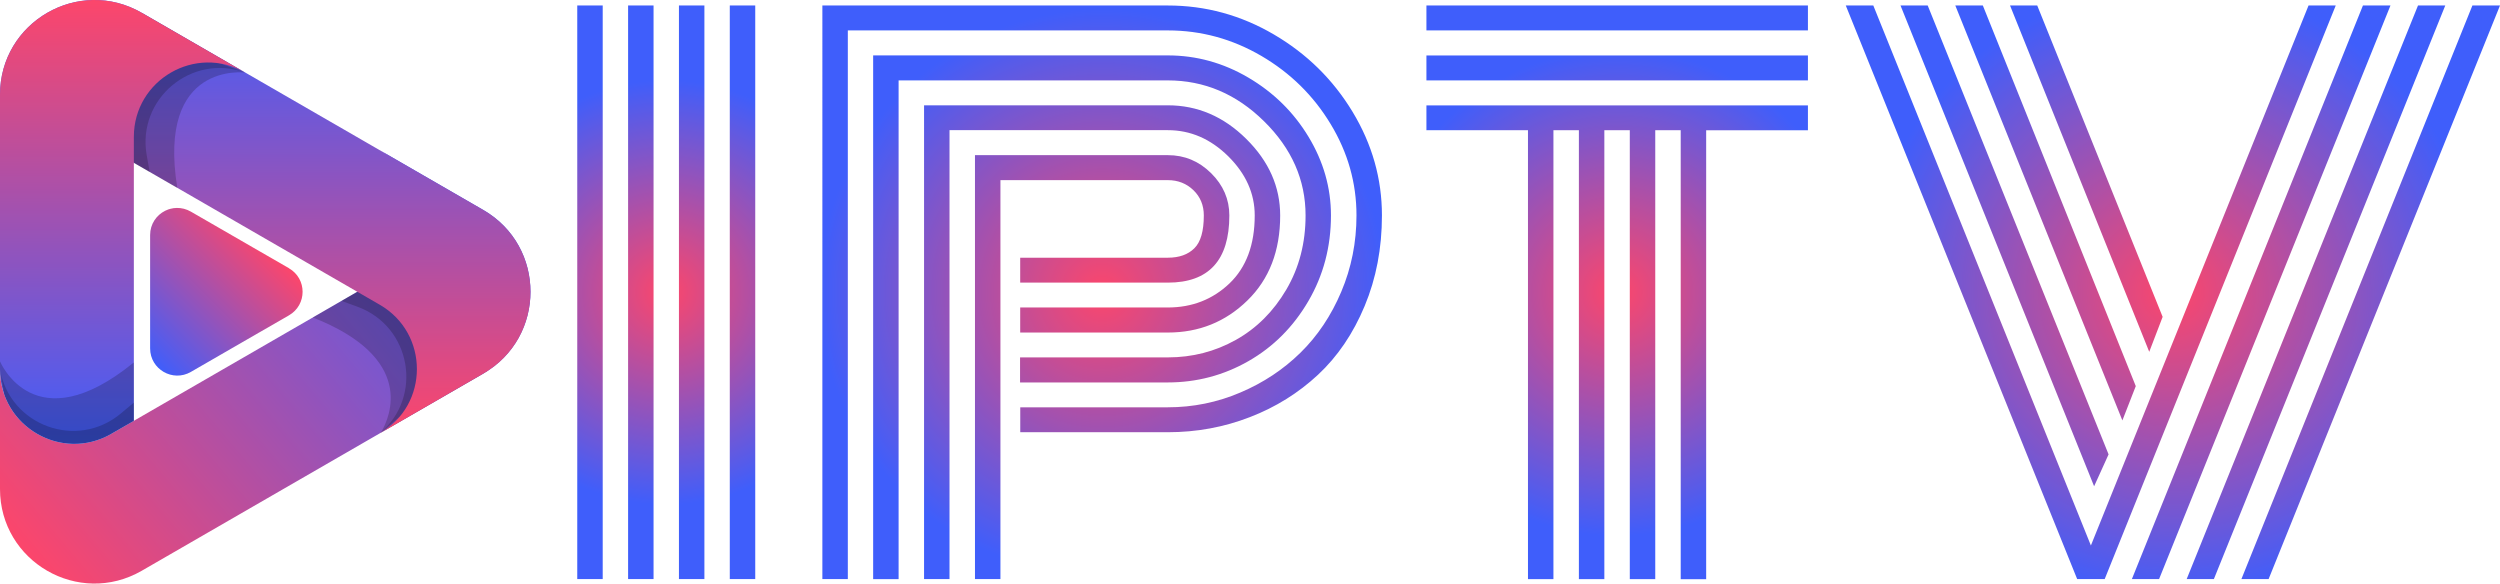 <svg xmlns="http://www.w3.org/2000/svg" xmlns:xlink="http://www.w3.org/1999/xlink" id="Livello_2" data-name="Livello 2" viewBox="0 0 373.19 87.11"><defs><style>      .cls-1 {        fill: url(#linear-gradient);      }      .cls-1, .cls-2, .cls-3, .cls-4, .cls-5, .cls-6, .cls-7, .cls-8, .cls-9 {        stroke-width: 0px;      }      .cls-2 {        fill: url(#Sfumatura_senza_nome_104-2);      }      .cls-3 {        opacity: .2;      }      .cls-4 {        fill: url(#linear-gradient-2);      }      .cls-5 {        fill: url(#linear-gradient-3);      }      .cls-6 {        fill: url(#Sfumatura_senza_nome_104-4);      }      .cls-7 {        fill: url(#Sfumatura_senza_nome_104-3);      }      .cls-8 {        fill: url(#linear-gradient-4);      }      .cls-9 {        fill: url(#Sfumatura_senza_nome_104);      }    </style><linearGradient id="linear-gradient" x1="334.16" y1="-127.53" x2="389.58" y2="-61.48" gradientTransform="translate(-57.68 -306.9) rotate(90)" gradientUnits="userSpaceOnUse"><stop offset="0" stop-color="#3f5efb"></stop><stop offset="1" stop-color="#fc466b"></stop></linearGradient><linearGradient id="linear-gradient-2" x1="306.9" y1="-97.27" x2="371.6" y2="-97.27" xlink:href="#linear-gradient"></linearGradient><linearGradient id="linear-gradient-3" x1="306.9" y1="-75.98" x2="373.16" y2="-75.98" gradientTransform="translate(-57.68 -306.9) rotate(90)" gradientUnits="userSpaceOnUse"><stop offset="0" stop-color="#fc466b"></stop><stop offset="1" stop-color="#3f5efb"></stop></linearGradient><linearGradient id="linear-gradient-4" x1="20.9" y1="52.21" x2="38.2" y2="34.91" gradientTransform="matrix(1,0,0,1,0,0)" xlink:href="#linear-gradient"></linearGradient><radialGradient id="Sfumatura_senza_nome_104" data-name="Sfumatura senza nome 104" cx="99.46" cy="43.64" fx="99.46" fy="43.64" r="31.7" gradientUnits="userSpaceOnUse"><stop offset="0" stop-color="#fc466b"></stop><stop offset="1" stop-color="#3f5efb"></stop></radialGradient><radialGradient id="Sfumatura_senza_nome_104-2" data-name="Sfumatura senza nome 104" cx="164.53" fx="164.53" r="42.29" xlink:href="#Sfumatura_senza_nome_104"></radialGradient><radialGradient id="Sfumatura_senza_nome_104-3" data-name="Sfumatura senza nome 104" cx="241.41" fx="241.41" r="36.36" xlink:href="#Sfumatura_senza_nome_104"></radialGradient><radialGradient id="Sfumatura_senza_nome_104-4" data-name="Sfumatura senza nome 104" cx="324.36" fx="324.36" r="45.92" xlink:href="#Sfumatura_senza_nome_104"></radialGradient></defs><g id="OBJECTS"><g><g><g><path class="cls-1" d="m56.69,22.42c7.39,4.27,7.39,14.93,0,19.2l-40.06,23.13c-7.39,4.27-16.63-1.07-16.63-9.6v17.84c0,10.86,11.75,17.64,21.16,12.21l50.98-29.43c9.4-5.43,9.4-19,0-24.43l-15.45-8.92Z"></path><path class="cls-3" d="m61.98,34.38c-.62,2.89-2.38,5.56-5.29,7.24l-10,5.77c15.35,6.04,11.61,14.75,10.17,17.2l15.28-8.82c.19-.11.37-.23.55-.34l.95-1.65,1.19-5.92-3.61-8.15-9.24-5.34Z"></path><path class="cls-3" d="m70.35,53.23c8.32-6.98,5.96-20.35-4.24-24.06l-4.88-1.78c2.23,4.91.72,11.19-4.54,14.23l-5.71,3.3,2.38.87c8.01,2.92,9.87,13.41,3.35,18.89h0s13.65-11.45,13.65-11.45Z"></path><path class="cls-4" d="m0,31.96c0-8.53,9.24-13.87,16.63-9.6l40.06,23.13c7.39,4.27,7.39,14.93,0,19.2l15.45-8.92c9.4-5.43,9.4-19,0-24.43L21.16,1.91C11.75-3.52,0,3.27,0,14.13v17.84Z"></path><path class="cls-3" d="m18.75,2l-5.5,1.86-5.06,6.93v10.47c2.69-.74,5.69-.48,8.43,1.11l9.85,5.69h0c-3.08-18.98,10.12-17.22,10.12-17.22L21.32,2h-2.56Z"></path><path class="cls-3" d="m16.63,22.36l5.71,3.3-.44-2.49c-1.48-8.4,6.69-15.26,14.71-12.34l-16.76-6.1C9.64,1.01-.76,9.74,1.13,20.43l.9,5.12c3.13-4.39,9.33-6.23,14.6-3.19Z"></path><path class="cls-5" d="m16.63,64.75l3.35-1.93V20.43c0-8.53,9.24-13.87,16.63-9.6L21.16,1.91C11.75-3.52,0,3.27,0,14.13v41.03c0,8.53,9.24,13.87,16.63,9.6Z"></path><path class="cls-3" d="m16.63,64.75l3.35-1.93v-8.72C5.08,66.25,0,53.94,0,53.94v1.21C0,63.68,9.24,69.02,16.63,64.75Z"></path><path class="cls-3" d="m0,55.15l.68,3.86c2.26,6.15,9.75,9.32,15.95,5.74l3.35-1.93v-2.72l-1.94,1.62c-6.54,5.48-16.56,1.84-18.04-6.57Z"></path></g><path class="cls-8" d="m43.14,40.04l-4.44-2.56s.02.01.03.02l-5.8-3.35h0l-4.44-2.56c-.68-.39-1.39-.56-2.09-.55,0,0,0,0-.01,0-.32,0-.64.05-.95.13-.1.03-.21.06-.31.09-.16.06-.32.12-.47.2-1.3.65-2.25,1.97-2.25,3.63v16.92c0,3.12,3.38,5.07,6.08,3.51l10.22-5.9h0s.02-.01.02-.01c0,0-.02.01-.03.02l4.44-2.56c1.35-.78,2.03-2.15,2.03-3.51,0-1.37-.68-2.73-2.03-3.51Z"></path></g><g><path class="cls-9" d="m86.17.82h3.8v85.62h-3.8V.82Zm7.59,0h3.8v85.62h-3.8V.82Zm7.59,0h3.8v85.62h-3.8V.82Zm7.59,0h3.8v85.62h-3.8V.82Z"></path><path class="cls-2" d="m152.29,60.8h22.04c3.76,0,7.36-.73,10.81-2.2,3.45-1.46,6.44-3.45,8.99-5.95,2.55-2.5,4.58-5.53,6.09-9.1,1.51-3.57,2.27-7.37,2.27-11.4,0-4.83-1.28-9.37-3.85-13.62-2.57-4.26-6.02-7.65-10.36-10.19-4.34-2.53-8.99-3.8-13.95-3.8h-47.77v81.9h-3.8V.82h51.57c5.62,0,10.9,1.44,15.82,4.32,4.92,2.88,8.84,6.73,11.76,11.56,2.92,4.83,4.38,9.98,4.38,15.46,0,4.89-.86,9.4-2.58,13.52-1.72,4.12-4.04,7.54-6.96,10.26-2.92,2.72-6.31,4.84-10.18,6.33-3.87,1.5-7.95,2.25-12.23,2.25h-22.04v-3.72Zm0-7.45h22.04c3.66,0,7.04-.87,10.15-2.61s5.62-4.25,7.54-7.52c1.92-3.27,2.87-6.96,2.87-11.06,0-5.31-2.07-10-6.2-14.06-4.13-4.07-8.92-6.1-14.37-6.1h-40.18v74.45h-3.8V8.27h43.98c4.25,0,8.26,1.1,12.02,3.31,3.76,2.21,6.76,5.15,8.99,8.84,2.23,3.69,3.35,7.6,3.35,11.74,0,4.69-1.13,8.95-3.38,12.8s-5.23,6.83-8.94,8.95-7.73,3.18-12.05,3.18h-22.04v-3.72Zm0-7.45h22.04c3.62,0,6.69-1.2,9.2-3.59,2.51-2.4,3.77-5.78,3.77-10.16,0-3.27-1.32-6.21-3.95-8.82-2.64-2.6-5.64-3.9-9.02-3.9h-32.59v67.01h-3.8V15.72h36.39c4.43,0,8.33,1.67,11.71,5.02,3.38,3.34,5.06,7.15,5.06,11.43,0,5.27-1.63,9.51-4.9,12.69-3.27,3.19-7.22,4.78-11.87,4.78h-22.04v-3.72Zm-2.95,40.54h-3.8V23.16h28.79c2.5,0,4.65.9,6.46,2.69,1.81,1.79,2.72,3.9,2.72,6.31,0,6.69-3.06,10.03-9.18,10.03h-22.04v-3.72h22.04c1.69,0,3.01-.47,3.95-1.4.95-.93,1.42-2.57,1.42-4.91,0-1.52-.52-2.77-1.55-3.77-1.04-1-2.31-1.5-3.82-1.5h-24.99v59.56Z"></path><path class="cls-7" d="m212.93,4.55V.82h56.95v3.72h-56.95Zm0,7.45v-3.72h56.95v3.72h-56.95Zm0,7.45v-3.72h56.95v3.72h-15.19v67.01h-3.8V19.44h-3.8v67.01h-3.8V19.44h-3.8v67.01h-3.8V19.44h-3.8v67.01h-3.8V19.44h-15.19Z"></path><path class="cls-6" d="m275.53.82h4.11l32.48,80.61L344.61.82h4.06l-34.49,85.62h-4.11L275.53.82Zm39.23,67.01l-2.16,4.76L283.7.82h4.06l27,67.01Zm4.06-10.19l-2,5.12L291.88.82h4.11l22.83,56.82Zm4.01-10.34l-2,5.22L300.05.82h4.06l18.72,46.48ZM352.73.82h4.11l-34.54,85.62h-4.06L352.73.82Zm8.23,0h4.06l-34.54,85.62h-4.06L360.95.82Zm8.12,0h4.11l-34.54,85.62h-4.06L369.07.82Z"></path></g></g></g></svg>